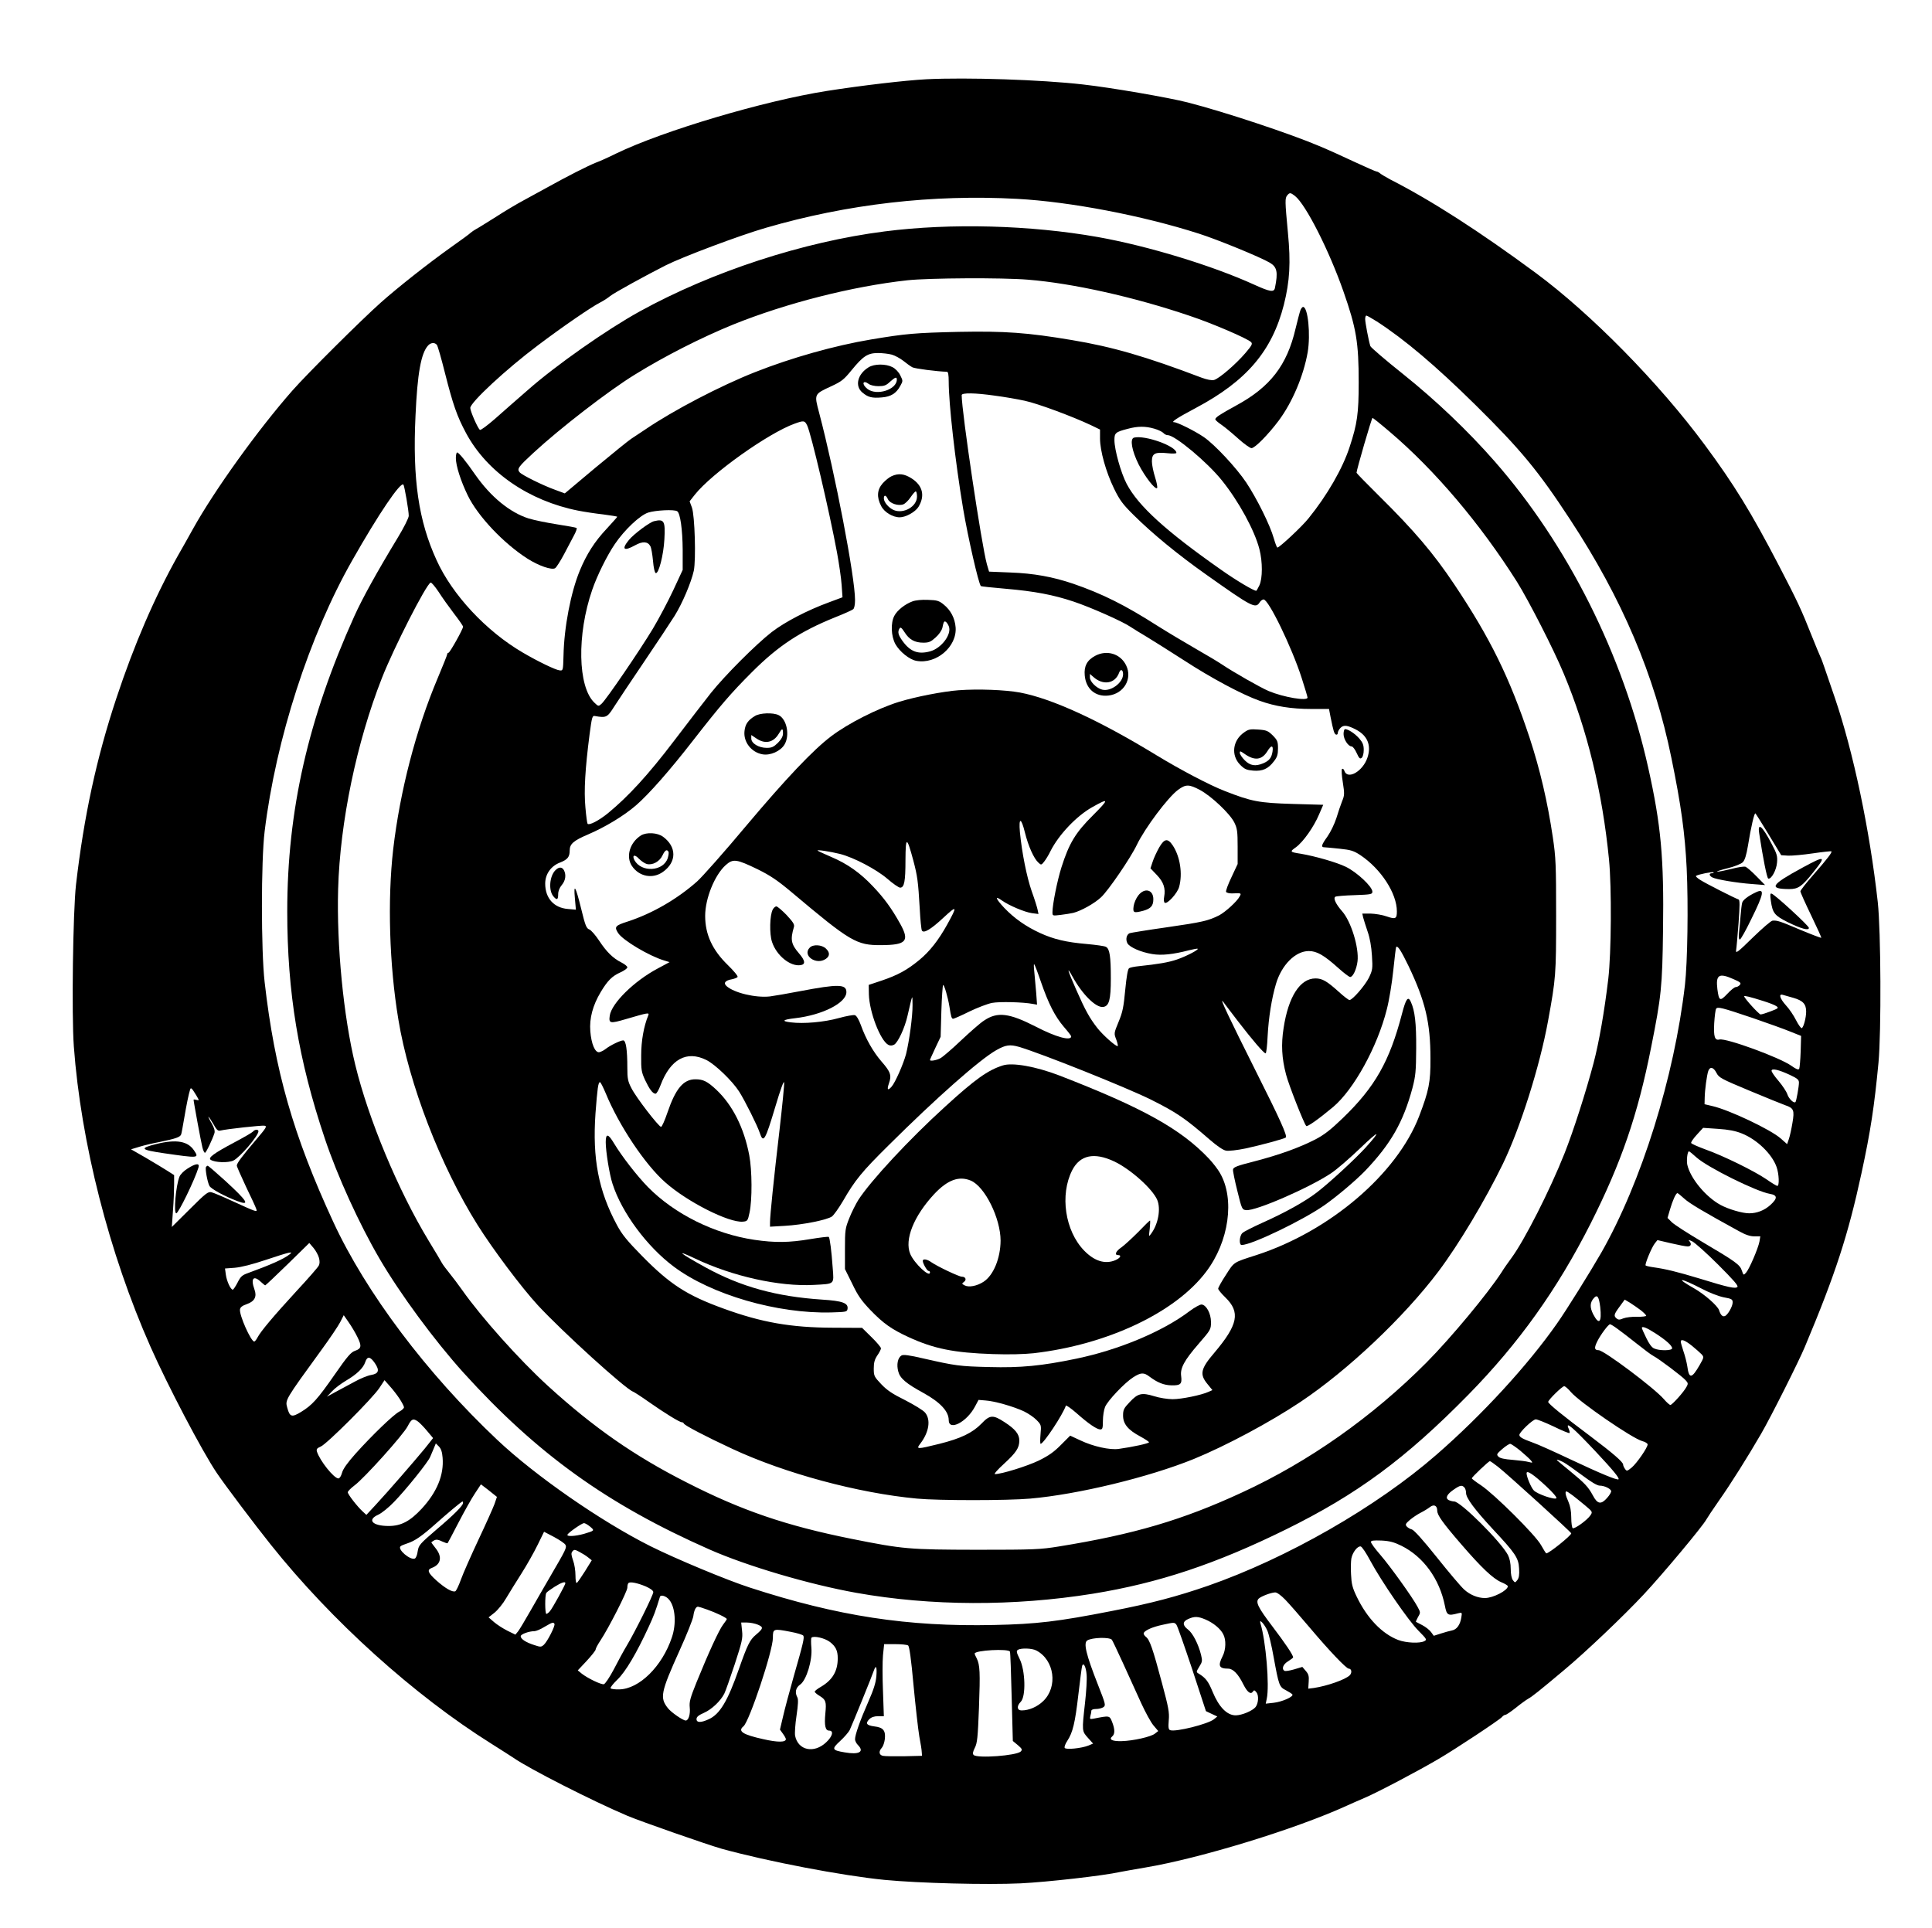<?xml version="1.0" encoding="UTF-8" standalone="yes"?>
<svg version="1.0" xmlns="http://www.w3.org/2000/svg" width="1005pt" height="1003pt" viewBox="0 0 1340 1338" preserveAspectRatio="xMidYMid meet">
  <g transform="translate(0,1338) scale(0.1,-0.1)" fill="#000000" stroke="none">
    <path d="M6425 12830 c-150 -8 -447 -43 -690 -81 -438 -69 -1135 -276 -1462
-434 -50 -25 -114 -54 -142 -64 -55 -22 -199 -95 -332 -169 -47 -26 -124 -68
-170 -93 -47 -25 -134 -77 -194 -116 -61 -38 -121 -76 -135 -83 -13 -7 -30
-19 -37 -25 -6 -7 -69 -53 -140 -103 -153 -109 -365 -276 -483 -381 -135 -120
-513 -496 -614 -611 -240 -273 -541 -692 -690 -960 -32 -58 -80 -143 -107
-190 -160 -286 -301 -612 -425 -986 -138 -416 -225 -819 -280 -1294 -21 -186
-31 -903 -15 -1122 49 -666 245 -1437 532 -2084 118 -267 359 -727 460 -876
58 -86 263 -358 375 -498 421 -528 996 -1046 1529 -1380 72 -45 141 -90 155
-99 107 -75 545 -298 790 -402 92 -39 559 -202 655 -229 319 -88 837 -187
1130 -216 239 -23 709 -35 944 -24 185 9 574 53 691 79 25 5 104 19 175 31
381 64 1044 267 1400 430 22 10 78 35 125 55 91 39 371 187 507 267 120 70
426 273 442 292 7 9 19 16 25 16 6 0 38 22 71 48 33 27 72 55 86 63 25 13 79
56 248 198 148 123 416 378 554 526 131 140 411 475 435 521 6 11 45 70 87
130 82 116 201 306 292 463 67 115 262 503 304 604 213 507 301 779 393 1205
64 296 89 464 118 767 20 215 17 916 -5 1115 -56 504 -170 1043 -298 1418 -28
81 -60 174 -71 207 -11 33 -24 68 -29 77 -5 10 -32 75 -60 145 -72 182 -99
240 -228 488 -193 371 -312 564 -514 837 -321 434 -790 910 -1172 1193 -392
289 -722 502 -1010 649 -32 17 -65 37 -73 44 -7 6 -18 12 -24 12 -5 0 -73 30
-151 66 -78 37 -189 87 -247 111 -203 86 -654 236 -911 302 -133 34 -531 103
-729 125 -289 33 -802 50 -1085 36z m2558 -810 c75 -59 237 -379 336 -662 90
-257 106 -355 106 -633 0 -214 -10 -286 -62 -444 -48 -150 -157 -339 -286
-498 -45 -57 -202 -203 -216 -203 -4 0 -15 29 -25 64 -26 92 -117 275 -191
387 -68 102 -220 265 -295 316 -63 43 -184 103 -206 103 -25 0 23 31 151 99
352 187 529 395 611 717 41 164 48 290 28 498 -21 223 -21 240 -5 260 17 21
23 20 54 -4z m-1928 -20 c368 -20 870 -116 1260 -241 129 -41 427 -163 493
-202 51 -30 58 -66 36 -174 -6 -33 -33 -29 -143 21 -292 133 -738 269 -1086
331 -469 83 -1020 98 -1480 39 -564 -72 -1195 -278 -1697 -554 -229 -126 -584
-375 -779 -547 -74 -64 -176 -154 -228 -200 -52 -45 -98 -80 -104 -76 -14 8
-67 129 -67 152 0 38 251 271 470 435 171 129 372 267 430 296 25 13 56 33 70
45 23 20 243 141 387 214 120 60 514 208 694 260 567 165 1158 233 1744 201z
m76 -561 c309 -25 732 -119 1119 -250 157 -52 403 -158 428 -183 12 -12 6 -23
-40 -77 -66 -77 -182 -177 -217 -186 -16 -4 -48 2 -86 16 -387 147 -618 214
-900 261 -308 52 -466 63 -785 57 -303 -7 -365 -12 -610 -53 -250 -42 -550
-126 -805 -227 -238 -94 -563 -263 -760 -397 -33 -22 -77 -51 -98 -65 -20 -13
-132 -104 -249 -201 l-212 -178 -65 24 c-82 29 -233 103 -249 123 -19 23 -8
38 96 134 184 170 520 430 702 542 208 129 464 259 685 349 367 148 826 265
1209 307 151 16 656 19 837 4z m2420 -290 c193 -125 408 -307 683 -578 316
-312 436 -457 658 -796 361 -550 586 -1079 703 -1655 68 -331 94 -524 106
-766 12 -252 6 -653 -12 -809 -74 -640 -302 -1370 -581 -1859 -77 -134 -242
-399 -307 -491 -203 -290 -520 -635 -836 -910 -416 -363 -1036 -718 -1586
-910 -214 -74 -394 -122 -668 -175 -372 -73 -522 -91 -818 -97 -597 -13 -1082
61 -1691 259 -159 51 -518 201 -692 288 -343 172 -798 488 -1062 737 -490 462
-912 1023 -1139 1514 -277 599 -406 1050 -476 1664 -25 218 -25 841 0 1045 78
640 310 1358 609 1883 181 319 334 545 354 524 7 -7 38 -185 37 -217 0 -14
-34 -82 -76 -151 -146 -241 -245 -420 -302 -546 -320 -710 -465 -1347 -465
-2048 0 -561 77 -1030 261 -1577 87 -260 239 -593 380 -834 144 -246 381 -567
581 -789 512 -565 997 -914 1708 -1228 261 -115 690 -242 1020 -301 516 -92
1092 -94 1640 -6 457 74 855 207 1340 446 495 244 830 491 1266 935 351 358
617 731 849 1189 212 421 326 751 419 1220 71 355 78 421 83 818 7 497 -14
727 -103 1125 -174 781 -558 1546 -1066 2126 -185 211 -405 421 -635 605 -122
97 -224 185 -227 194 -12 37 -36 165 -36 188 0 13 4 24 8 24 5 0 38 -19 73
-41z m-6523 -162 c6 -7 31 -94 56 -194 56 -221 84 -302 147 -419 145 -270 435
-470 779 -538 41 -8 119 -20 173 -26 53 -7 97 -14 97 -16 0 -3 -34 -40 -74
-84 -83 -88 -139 -176 -186 -290 -62 -150 -109 -392 -113 -590 -3 -105 -3
-105 -28 -102 -28 3 -152 63 -254 123 -254 148 -490 401 -599 642 -125 273
-167 560 -146 1002 13 292 38 433 87 487 19 21 46 23 61 5z m3157 -68 c22 -6
58 -26 80 -43 22 -18 50 -38 63 -45 17 -9 169 -29 240 -31 8 0 12 -21 12 -68
0 -154 45 -552 100 -882 34 -201 107 -520 123 -537 3 -3 81 -11 174 -19 198
-17 330 -42 470 -89 117 -39 338 -137 391 -173 21 -14 73 -46 117 -72 44 -27
161 -100 260 -164 189 -123 401 -236 522 -279 108 -39 221 -57 358 -57 l124 0
11 -57 c20 -98 25 -116 38 -121 7 -2 12 3 12 12 0 9 9 25 19 35 22 22 49 18
107 -12 80 -42 108 -109 80 -194 -32 -97 -140 -158 -161 -91 -4 11 -11 16 -16
11 -4 -4 -2 -46 6 -93 12 -78 12 -89 -5 -130 -10 -25 -28 -78 -40 -118 -13
-40 -40 -96 -61 -126 -43 -60 -48 -76 -21 -76 9 0 57 -5 106 -10 76 -8 96 -14
142 -44 144 -96 254 -266 254 -391 0 -51 -9 -56 -70 -35 -30 11 -81 19 -113
20 l-57 0 6 -27 c4 -16 18 -59 31 -98 16 -46 26 -103 30 -167 6 -91 4 -100
-21 -153 -27 -54 -114 -155 -135 -155 -6 0 -39 25 -73 56 -84 76 -116 94 -163
94 -107 0 -188 -127 -221 -344 -18 -114 -13 -209 17 -323 17 -68 123 -338 140
-357 7 -8 84 46 187 132 144 122 307 418 372 677 16 61 36 182 45 270 9 88 18
161 20 163 11 11 33 -23 86 -132 116 -243 152 -392 152 -641 1 -166 -11 -224
-78 -400 -154 -402 -621 -800 -1130 -965 -162 -52 -153 -46 -211 -137 -30 -45
-54 -89 -54 -96 0 -7 22 -34 50 -61 105 -102 88 -189 -76 -383 -96 -112 -104
-150 -49 -217 l35 -43 -27 -12 c-50 -23 -188 -51 -249 -51 -34 0 -92 9 -129
21 -86 26 -112 20 -169 -41 -41 -43 -46 -54 -46 -94 0 -58 35 -100 120 -145
33 -18 60 -36 60 -40 0 -8 -115 -33 -210 -46 -61 -9 -178 17 -266 59 l-71 33
-64 -64 c-48 -49 -85 -75 -154 -109 -81 -39 -258 -94 -304 -94 -9 0 18 31 62
71 85 78 107 111 107 162 0 45 -29 80 -103 128 -80 52 -101 51 -160 -11 -62
-64 -144 -103 -292 -140 -158 -39 -163 -39 -131 3 60 79 73 165 32 214 -13 16
-76 54 -138 86 -89 44 -126 69 -166 111 -49 52 -52 57 -52 109 0 41 6 63 25
91 14 20 25 42 25 49 0 7 -29 42 -65 77 l-66 65 -202 1 c-291 1 -494 36 -760
133 -254 92 -371 168 -563 363 -106 108 -140 149 -177 218 -127 237 -170 459
-148 774 13 173 19 216 31 216 5 0 22 -35 40 -77 91 -222 273 -495 413 -618
153 -136 443 -282 539 -273 32 3 34 6 46 63 19 88 18 293 -2 398 -36 190 -116
349 -229 455 -62 58 -91 72 -145 72 -83 0 -137 -65 -193 -229 -19 -56 -39
-101 -45 -101 -16 0 -175 206 -206 269 -24 46 -28 66 -28 140 0 129 -10 191
-29 191 -21 -1 -89 -34 -121 -59 -14 -11 -34 -21 -45 -23 -29 -4 -55 57 -62
146 -7 89 17 179 72 271 48 80 79 111 137 137 26 12 48 27 48 35 0 7 -18 22
-40 33 -60 30 -104 74 -155 151 -25 38 -56 74 -69 79 -20 7 -28 27 -56 142
-39 159 -54 184 -44 74 l7 -79 -56 5 c-97 8 -157 75 -157 176 0 66 40 123 105
147 50 20 65 38 65 83 0 45 26 68 127 111 119 51 247 128 333 202 89 77 236
244 395 449 190 244 265 331 409 475 185 185 335 283 580 382 61 24 116 49
123 55 8 6 13 32 13 64 0 159 -138 877 -249 1299 -35 132 -36 129 85 185 71
33 87 46 140 111 80 98 112 119 183 119 31 0 74 -5 96 -11z m717 -285 c62 -8
155 -24 205 -35 90 -19 332 -109 461 -170 l62 -30 0 -62 c0 -85 41 -232 97
-347 39 -80 59 -108 137 -185 128 -127 304 -272 502 -412 319 -226 343 -239
372 -193 7 11 19 20 27 20 35 0 196 -333 264 -544 23 -71 41 -132 41 -137 0
-26 -166 2 -269 45 -59 25 -248 133 -325 185 -22 15 -105 65 -184 110 -78 45
-197 116 -265 159 -224 143 -380 221 -583 291 -142 48 -272 72 -437 78 l-147
6 -15 51 c-36 127 -175 1057 -175 1174 0 17 93 16 232 -4z m2739 -251 c313
-266 627 -637 882 -1040 80 -128 255 -469 325 -638 163 -389 268 -822 314
-1290 19 -195 16 -648 -5 -828 -27 -227 -64 -439 -102 -584 -53 -200 -140
-472 -202 -628 -101 -255 -279 -605 -368 -725 -22 -30 -54 -75 -69 -100 -94
-145 -351 -455 -521 -626 -374 -376 -816 -688 -1281 -902 -410 -190 -749 -290
-1269 -374 -130 -21 -170 -23 -570 -23 -472 1 -510 4 -870 76 -453 91 -764
197 -1145 392 -363 184 -646 382 -962 670 -200 183 -460 474 -594 664 -26 37
-66 90 -88 117 -22 27 -46 59 -52 70 -6 12 -48 82 -93 156 -211 348 -418 844
-509 1220 -82 336 -130 831 -119 1220 13 464 128 1018 304 1465 82 209 308
652 338 662 6 2 30 -27 55 -64 24 -38 72 -105 107 -151 35 -45 63 -86 63 -91
0 -17 -92 -181 -101 -181 -5 0 -9 -5 -9 -10 0 -6 -30 -80 -66 -166 -151 -357
-262 -785 -309 -1189 -40 -350 -27 -801 36 -1180 74 -450 293 -1017 549 -1425
108 -172 305 -434 417 -556 169 -183 608 -582 663 -602 8 -3 58 -35 110 -72
107 -75 212 -140 228 -140 6 0 12 -4 14 -9 5 -13 152 -90 337 -176 365 -170
873 -307 1281 -345 146 -14 628 -14 785 0 332 29 823 148 1136 275 222 91 529
255 740 396 328 219 718 588 957 905 142 189 325 495 448 748 120 248 256 677
313 991 54 296 56 319 56 730 0 354 -2 404 -23 545 -37 249 -89 470 -161 690
-138 416 -272 690 -523 1065 -143 214 -277 372 -522 614 -86 85 -156 157 -156
160 0 19 105 381 111 381 3 0 58 -44 120 -97z m-4043 44 c27 -56 153 -591 207
-882 14 -77 29 -178 32 -225 l6 -85 -94 -35 c-150 -55 -306 -136 -398 -207
-109 -85 -324 -300 -422 -423 -41 -52 -156 -201 -254 -330 -180 -237 -318
-387 -459 -503 -64 -52 -130 -86 -142 -74 -3 3 -10 54 -15 113 -11 117 -2 268
29 509 16 120 19 130 37 126 79 -14 86 -10 134 66 26 40 118 179 207 310 89
131 183 274 211 318 55 88 116 233 134 314 16 77 7 384 -13 439 l-16 43 37 47
c117 147 509 426 692 492 64 23 70 22 87 -13z m2409 -22 c28 -8 56 -22 63 -30
7 -8 20 -15 30 -15 50 0 274 -187 375 -313 117 -145 228 -348 261 -478 23 -88
22 -204 0 -251 -10 -21 -20 -38 -22 -38 -18 0 -141 73 -244 146 -381 267 -575
443 -655 596 -40 76 -85 237 -85 304 0 49 7 56 92 78 70 19 123 19 185 1z
m-3311 -573 c21 -13 37 -126 38 -267 l0 -140 -65 -140 c-36 -77 -100 -198
-143 -270 -90 -149 -323 -491 -355 -519 -21 -19 -22 -19 -50 8 -115 110 -122
472 -15 782 33 97 103 239 157 318 67 99 174 200 232 219 51 16 181 23 201 9z
m7575 -2245 l86 -142 49 -3 c27 -1 104 6 172 16 68 10 125 16 127 14 7 -7 -27
-51 -125 -163 -50 -57 -90 -108 -90 -115 0 -6 33 -80 74 -165 41 -85 73 -155
71 -157 -2 -2 -68 23 -147 56 -144 61 -158 65 -191 63 -10 0 -72 -54 -138
-118 -104 -102 -119 -113 -115 -87 3 16 10 101 17 189 9 123 9 160 0 163 -25
8 -228 111 -265 135 -21 13 -35 26 -30 29 19 11 115 30 121 24 4 -3 -1 -6 -10
-6 -23 0 -21 -17 2 -29 26 -14 168 -38 276 -46 l90 -7 -60 61 c-33 34 -67 63
-76 66 -10 3 -53 -3 -97 -15 -44 -11 -89 -20 -99 -19 -10 0 21 11 70 23 50 12
96 31 107 42 14 14 25 48 36 114 21 131 45 233 52 225 4 -4 46 -70 93 -148z
m-245 -1002 c48 -21 55 -27 44 -40 -7 -8 -19 -15 -28 -15 -9 0 -35 -21 -59
-47 -51 -54 -58 -50 -69 33 -12 100 11 114 112 69z m416 -130 c66 -19 88 -43
88 -95 0 -42 -17 -107 -30 -115 -5 -3 -23 22 -40 55 -17 34 -49 81 -71 104
-41 46 -52 81 -21 72 9 -3 43 -12 74 -21z m-212 -21 c42 -13 84 -29 94 -37 17
-12 13 -15 -39 -35 -31 -12 -63 -22 -71 -22 -11 0 -114 113 -114 126 0 6 38
-3 130 -32z m-70 -119 c102 -35 219 -77 260 -94 l75 -30 -3 -107 c-2 -60 -7
-114 -10 -121 -6 -9 -20 -4 -55 21 -82 58 -454 194 -499 182 -32 -8 -41 19
-36 113 3 49 9 94 13 100 10 16 36 10 255 -64z m-252 -381 c17 -33 32 -41 231
-124 118 -49 228 -94 246 -100 59 -20 65 -34 50 -122 -7 -43 -18 -93 -25 -113
l-12 -35 -44 39 c-70 62 -357 198 -474 225 l-55 13 1 44 c1 57 15 158 25 187
12 32 36 27 57 -14z m510 -14 c51 -24 62 -33 62 -53 0 -28 -18 -128 -24 -135
-11 -11 -46 22 -56 53 -6 19 -34 61 -61 93 -27 31 -49 63 -49 71 0 19 49 8
128 -29z m-11059 -142 c21 -36 21 -36 1 -31 -11 3 -20 4 -20 1 0 -14 53 -300
61 -330 5 -21 13 -38 18 -38 8 0 52 93 66 137 4 15 -2 37 -20 68 -15 25 -24
45 -22 45 3 0 18 -23 34 -50 22 -40 32 -50 48 -46 45 11 285 37 306 34 21 -3
15 -13 -62 -103 -95 -112 -129 -158 -129 -174 0 -7 29 -72 64 -147 36 -74 68
-143 71 -154 8 -24 7 -24 -164 54 -67 31 -133 59 -147 62 -23 6 -40 -7 -150
-117 l-125 -124 8 115 c5 63 8 144 8 180 l0 65 -47 30 c-25 16 -93 57 -149 90
l-103 59 59 18 c33 10 96 25 140 33 112 23 143 34 149 53 3 9 12 60 21 112 15
90 31 168 41 199 5 17 12 10 43 -41z m10725 -264 c105 -42 209 -142 241 -233
17 -49 20 -131 5 -131 -5 0 -40 21 -77 47 -84 57 -299 163 -424 207 -51 19
-95 38 -97 44 -2 6 16 32 40 58 l43 47 103 -7 c75 -5 121 -14 166 -32z m-314
-167 c76 -68 414 -236 508 -252 54 -9 55 -31 3 -78 -41 -37 -93 -57 -146 -57
-48 0 -143 28 -199 58 -103 56 -210 185 -231 280 -6 31 1 92 12 92 3 0 27 -19
53 -43z m-86 -285 c36 -33 133 -91 378 -225 46 -26 79 -37 108 -37 l42 0 -6
-36 c-9 -48 -71 -192 -93 -216 -17 -19 -18 -19 -29 14 -13 41 -42 62 -274 199
-101 60 -198 122 -213 138 l-29 29 17 58 c18 62 41 114 52 114 3 0 24 -17 47
-38z m235 -458 c106 -106 142 -147 134 -155 -14 -14 -61 -4 -262 58 -158 48
-239 67 -318 78 -29 4 -55 10 -57 13 -6 10 41 123 63 152 l19 24 94 -22 c51
-12 103 -22 116 -22 24 0 29 19 10 39 -8 8 1 6 22 -4 19 -10 100 -82 179 -161z
m-9709 47 c6 -23 6 -41 -2 -55 -6 -12 -75 -91 -154 -176 -159 -173 -248 -279
-270 -321 -8 -16 -19 -29 -23 -29 -23 0 -105 184 -99 223 2 15 16 26 48 37 54
19 71 52 52 103 -27 75 -6 99 44 52 15 -14 29 -25 31 -25 3 0 73 66 156 147
l150 147 29 -34 c16 -19 33 -50 38 -69z m-205 23 c-41 -32 -129 -71 -288 -129
-40 -14 -51 -24 -72 -66 -14 -27 -29 -49 -33 -49 -15 0 -42 59 -48 103 l-6 44
68 5 c45 4 121 23 219 56 162 54 193 61 160 36z m9802 -238 c51 -27 116 -52
151 -59 56 -10 62 -14 62 -36 0 -27 -34 -87 -54 -94 -16 -7 -30 8 -40 40 -10
31 -102 112 -175 153 -136 77 -95 74 56 -4z m-706 -126 c12 -108 -8 -129 -49
-50 -24 48 -23 81 6 113 23 25 34 8 43 -63z m282 -23 c20 -16 37 -33 37 -38 0
-4 -28 -8 -63 -7 -34 1 -77 -4 -95 -11 -26 -11 -35 -11 -47 -1 -22 18 -19 29
21 83 l35 48 37 -22 c20 -13 54 -36 75 -52z m-8907 -184 c32 -64 29 -82 -15
-97 -28 -9 -53 -37 -141 -164 -121 -174 -158 -214 -235 -261 -64 -39 -78 -34
-95 30 -15 54 -17 51 238 402 57 78 115 164 129 191 l25 49 34 -49 c19 -27 46
-72 60 -101z m8745 55 c24 -17 85 -64 134 -103 50 -40 101 -78 115 -85 37 -19
202 -143 224 -169 17 -18 18 -24 6 -45 -18 -35 -100 -126 -112 -126 -6 0 -26
18 -45 40 -66 77 -417 340 -453 340 -30 0 -32 16 -9 62 24 48 77 118 88 118 5
0 28 -14 52 -32z m260 -29 c75 -48 119 -87 119 -106 0 -17 -89 -18 -125 -1
-17 7 -36 34 -55 74 -17 34 -30 65 -30 68 0 15 32 3 91 -35z m256 -88 c26 -21
56 -48 67 -59 18 -20 17 -22 -13 -75 -55 -96 -74 -98 -86 -7 -4 25 -15 70 -26
101 -10 31 -19 61 -19 68 0 21 28 11 77 -28z m-9139 -121 c34 -50 27 -73 -26
-82 -24 -4 -76 -25 -115 -47 -40 -21 -99 -54 -132 -71 l-60 -33 35 37 c19 21
62 53 95 73 77 45 122 88 136 130 14 43 35 40 67 -7z m172 -248 c16 -25 30
-51 30 -58 0 -8 -15 -21 -32 -30 -40 -20 -189 -164 -304 -292 -56 -63 -87
-106 -94 -133 -6 -23 -17 -39 -25 -39 -31 0 -129 123 -149 186 -5 17 0 24 26
35 42 17 363 338 408 408 l35 53 37 -42 c21 -23 51 -62 68 -88z m8128 47 c59
-69 425 -321 495 -340 20 -5 37 -16 37 -23 0 -22 -74 -129 -110 -160 -32 -26
-35 -27 -47 -10 -7 10 -13 23 -13 30 0 18 -71 79 -230 199 -190 142 -290 224
-290 236 0 14 97 109 111 109 7 0 28 -18 47 -41z m-8001 -204 c11 -8 40 -37
63 -65 l42 -50 -58 -73 c-70 -85 -251 -294 -341 -391 l-64 -69 -26 24 c-38 35
-103 119 -103 133 0 7 21 28 46 47 67 49 342 355 370 412 26 50 37 56 71 32z
m7882 -35 c57 -28 106 -48 109 -45 3 3 0 16 -6 30 -26 57 29 10 187 -158 120
-128 167 -185 159 -193 -9 -8 -125 40 -333 138 -110 52 -229 106 -265 118 -69
25 -90 37 -90 52 0 19 93 108 114 108 11 0 68 -23 125 -50z m-7711 -216 c10
-120 -39 -239 -145 -354 -81 -87 -143 -120 -229 -120 -114 0 -153 43 -71 79
23 11 72 50 108 88 81 83 238 278 251 313 6 14 17 40 25 59 l14 34 21 -21 c15
-15 23 -38 26 -78z m7479 48 c32 -27 65 -57 73 -67 14 -17 13 -18 -15 -11 -16
5 -67 11 -112 15 -55 4 -88 11 -98 22 -15 15 -13 19 26 53 23 20 48 36 55 36
7 0 39 -22 71 -48z m296 -78 c18 -9 76 -50 130 -90 65 -49 107 -74 125 -74 31
0 74 -20 79 -37 2 -6 -10 -28 -28 -48 -42 -48 -67 -44 -99 17 -32 59 -55 84
-155 166 -44 36 -84 69 -89 74 -16 13 3 9 37 -8z m-449 -35 c67 -53 506 -452
506 -460 0 -15 -154 -139 -173 -139 -3 0 -19 26 -37 58 -39 70 -324 353 -417
415 -35 23 -63 44 -63 48 0 8 117 119 125 119 4 0 30 -18 59 -41z m334 -135
c43 -40 73 -75 69 -81 -9 -14 -133 28 -157 54 -19 20 -50 94 -50 119 0 24 48
-8 138 -92z m-7313 -48 l30 -24 -17 -50 c-10 -27 -60 -139 -112 -249 -51 -109
-106 -233 -121 -275 -15 -42 -33 -79 -39 -81 -20 -8 -69 20 -130 74 -61 55
-68 75 -33 88 64 24 74 77 27 136 -16 21 -30 39 -30 41 0 2 9 8 19 14 15 8 29
6 55 -7 20 -9 37 -15 39 -12 2 2 36 67 76 144 40 77 91 168 114 202 l41 62 25
-19 c14 -11 40 -30 56 -44z m6743 42 c7 -7 12 -24 12 -39 0 -35 60 -115 184
-249 158 -169 180 -201 184 -274 3 -45 -1 -66 -12 -81 -16 -20 -16 -20 -31 -1
-9 13 -15 42 -15 78 0 38 -7 72 -19 96 -47 91 -329 372 -373 372 -11 0 -28 5
-39 10 -25 14 -12 41 39 75 41 28 53 30 70 13z m751 -55 c20 -15 59 -47 88
-71 51 -43 52 -44 36 -68 -21 -32 -110 -97 -123 -89 -5 3 -10 36 -10 73 0 45
-7 81 -20 111 -20 44 -25 71 -13 71 3 0 22 -12 42 -27z m-7699 -53 c0 -18 -63
-82 -186 -186 -115 -99 -122 -107 -129 -150 -3 -25 -12 -47 -20 -50 -32 -13
-122 64 -99 85 5 5 27 14 49 21 50 16 100 51 189 130 84 75 185 160 192 160 2
0 4 -4 4 -10z m6760 -54 c0 -30 37 -83 165 -231 143 -166 222 -240 279 -265
25 -10 46 -23 46 -28 0 -29 -102 -82 -159 -82 -50 0 -103 22 -143 58 -23 20
-108 121 -191 225 -95 119 -158 189 -173 193 -13 3 -29 13 -36 21 -11 13 -7
20 22 45 19 16 53 39 75 50 22 11 51 29 64 39 28 22 51 11 51 -25z m-5879
-110 c33 -28 33 -28 -40 -50 -63 -18 -126 -21 -116 -5 11 17 99 78 114 79 7 0
26 -11 42 -24z m-171 -126 c11 -20 4 -33 -105 -220 -37 -63 -98 -170 -136
-236 -38 -67 -77 -132 -87 -145 l-19 -23 -55 27 c-30 15 -72 42 -93 60 l-38
33 42 33 c22 18 59 63 80 100 22 36 69 114 106 171 37 58 87 147 112 198 l45
92 69 -36 c39 -21 74 -45 79 -54z m5801 -7 c153 -76 265 -230 302 -416 13 -67
21 -72 91 -53 29 7 29 7 23 -30 -8 -50 -32 -83 -65 -89 -15 -3 -49 -12 -76
-21 l-50 -16 -19 26 c-11 15 -38 36 -61 48 -22 11 -42 22 -44 23 -1 1 5 16 15
34 18 30 17 32 -4 71 -36 67 -189 280 -258 360 -36 41 -65 81 -65 89 0 10 16
12 73 10 57 -3 87 -11 138 -36z m-215 -105 c77 -143 266 -418 335 -486 56 -57
59 -61 40 -71 -31 -17 -126 -13 -182 8 -112 43 -216 151 -288 301 -30 62 -36
89 -39 153 -3 42 -1 93 2 111 8 43 43 88 65 84 9 -2 39 -47 67 -100z m-5427
23 l24 -19 -47 -76 c-26 -41 -51 -78 -57 -81 -5 -4 -9 18 -9 52 0 32 -7 79
-17 105 -13 38 -14 50 -4 62 12 14 17 13 49 -4 21 -11 48 -28 61 -39z m-159
-178 c0 -11 -91 -177 -108 -195 -8 -10 -19 -18 -24 -18 -10 0 -11 131 0 146 4
6 30 25 57 42 48 30 75 39 75 25z m559 -23 c32 -14 51 -29 51 -39 0 -20 -123
-268 -181 -366 -23 -38 -65 -115 -93 -170 -29 -55 -60 -101 -69 -103 -19 -4
-112 41 -153 73 l-28 23 62 66 c34 37 62 72 62 79 0 7 15 35 33 62 56 84 187
341 187 367 0 14 3 28 8 32 10 11 62 1 121 -24z m4437 -92 c28 -29 104 -116
169 -193 134 -159 254 -285 271 -285 20 0 24 -29 7 -46 -30 -30 -156 -74 -248
-88 l-40 -5 3 48 c3 39 -1 53 -20 75 l-24 28 -57 -17 c-31 -9 -61 -14 -67 -10
-22 13 -9 46 25 66 19 12 35 24 35 27 0 17 -55 98 -143 214 -101 133 -119 170
-96 194 17 16 85 42 114 43 12 1 41 -20 71 -51z m-4274 -2 c41 -52 49 -165 17
-259 -67 -201 -227 -359 -366 -361 -28 -1 -55 3 -59 7 -5 4 16 31 46 60 57 54
134 184 219 369 34 73 48 110 77 206 5 18 45 6 66 -22z m259 -65 c61 -21 139
-58 139 -67 0 -3 -12 -21 -26 -39 -28 -37 -100 -193 -184 -400 -44 -109 -51
-136 -47 -174 5 -47 -8 -91 -28 -91 -19 0 -100 56 -123 85 -58 73 -51 109 80
400 50 110 93 218 96 240 5 39 17 65 32 65 4 0 31 -8 61 -19z m3461 -70 c54
-23 104 -64 123 -102 21 -39 19 -108 -5 -154 -33 -65 -24 -85 39 -85 34 0 70
-37 105 -108 28 -56 52 -74 67 -51 8 12 12 10 25 -6 17 -22 13 -77 -7 -102
-22 -26 -93 -56 -136 -57 -61 -1 -118 57 -162 164 -30 73 -48 96 -97 126 -17
10 -17 12 5 48 21 33 22 41 12 82 -19 76 -58 151 -90 175 -40 30 -40 56 2 74
43 19 67 18 119 -4z m429 -77 c10 -22 30 -105 44 -185 36 -196 39 -206 85
-229 21 -11 41 -24 45 -29 9 -16 -73 -52 -131 -58 l-54 -6 7 34 c20 89 -6 402
-44 524 -11 36 28 -5 48 -51z m-4947 47 c8 -12 -49 -123 -73 -145 -19 -17 -23
-17 -68 -2 -59 19 -93 42 -93 61 0 14 57 35 95 35 11 0 43 13 70 30 55 32 61
34 69 21z m1412 -6 c40 -17 38 -26 -14 -70 -42 -35 -59 -70 -117 -235 -79
-226 -133 -316 -210 -351 -54 -25 -85 -25 -85 1 0 15 14 27 53 44 52 23 114
81 140 133 8 15 40 107 72 203 51 157 57 181 51 233 l-6 57 40 0 c23 0 57 -7
76 -15z m2904 0 c7 -8 55 -146 109 -307 l96 -293 40 -19 39 -18 -23 -19 c-42
-34 -267 -90 -304 -76 -12 4 -14 19 -10 69 5 54 -2 90 -46 254 -65 244 -86
305 -113 325 -11 9 -18 21 -14 28 12 19 63 41 129 55 82 18 83 18 97 1z
m-2674 -50 c43 -8 81 -20 85 -26 8 -14 1 -48 -66 -281 -30 -106 -64 -233 -75
-282 l-21 -89 20 -28 c12 -16 21 -33 21 -38 0 -23 -57 -23 -154 -1 -146 32
-182 56 -140 90 41 35 204 523 204 614 0 64 2 65 126 41z m270 -70 c40 -31 54
-60 54 -113 0 -89 -36 -150 -115 -197 -25 -14 -45 -30 -45 -35 0 -4 15 -18 34
-29 44 -27 48 -41 40 -122 -8 -84 0 -119 26 -119 34 0 24 -40 -20 -81 -84 -80
-196 -57 -216 46 -3 18 1 80 10 139 11 74 13 113 6 126 -19 35 -12 68 20 90
43 31 85 169 77 256 -3 34 -3 65 1 69 15 15 93 -3 128 -30z m1956 16 c3 -3 39
-78 79 -166 40 -88 96 -212 125 -275 29 -63 67 -133 85 -154 l33 -39 -23 -18
c-27 -22 -151 -50 -230 -52 -66 -2 -92 11 -66 33 19 16 19 49 -1 100 -18 45
-17 45 -128 23 -26 -5 -28 -3 -23 18 4 13 7 30 7 37 0 7 13 12 33 12 18 0 41
6 51 13 17 12 14 22 -37 152 -85 216 -103 294 -75 311 33 20 150 24 170 5z
m-1414 -40 c9 -5 21 -90 38 -277 14 -148 32 -307 40 -354 9 -47 17 -96 17
-110 l2 -25 -125 -3 c-69 -1 -135 0 -147 3 -27 6 -30 31 -7 56 9 10 18 37 21
61 6 59 -12 80 -72 87 -55 7 -65 21 -36 50 14 14 34 21 61 21 l40 0 -6 173
c-4 94 -4 207 0 250 l8 77 76 0 c43 0 83 -4 90 -9z m890 -35 c126 -66 151
-252 48 -351 -41 -40 -99 -65 -150 -65 -32 0 -36 30 -6 60 37 37 32 218 -8
298 -22 45 -24 55 -11 63 22 13 97 11 127 -5z m-183 -8 c3 -7 8 -150 12 -317
l8 -303 35 -29 c30 -26 32 -31 20 -44 -30 -29 -302 -49 -327 -24 -8 8 -6 21 8
49 17 33 21 70 29 278 9 247 7 298 -16 344 -8 15 -14 29 -14 32 0 24 237 36
245 14z m532 -160 c3 -29 -2 -117 -11 -195 -22 -197 -22 -196 20 -243 l36 -40
-33 -14 c-48 -19 -156 -30 -164 -16 -4 6 4 28 18 49 38 58 54 123 77 323 12
101 23 189 26 197 9 28 27 -7 31 -61z m-1459 -11 c-4 -46 -19 -93 -56 -177
-56 -127 -92 -229 -92 -260 0 -11 9 -29 20 -40 47 -47 8 -69 -92 -51 -89 15
-92 23 -31 79 28 26 59 61 67 78 14 29 156 377 169 417 13 36 20 15 15 -46z"/>
    <path d="M9021 11228 c-5 -13 -20 -70 -34 -128 -59 -255 -176 -406 -412 -534
-112 -61 -145 -83 -145 -96 0 -5 19 -22 43 -38 23 -16 75 -59 116 -96 40 -36
82 -66 92 -66 24 0 116 94 189 191 95 128 172 310 201 474 21 124 2 315 -32
315 -5 0 -13 -10 -18 -22z"/>
    <path d="M3160 10201 c0 -53 34 -159 82 -258 70 -145 249 -334 415 -440 79
-50 169 -81 192 -66 9 6 37 50 63 99 26 49 57 108 69 131 13 24 20 45 17 49
-4 3 -64 14 -135 25 -70 11 -159 29 -198 41 -130 41 -263 150 -370 303 -67 97
-115 155 -126 155 -5 0 -9 -18 -9 -39z"/>
    <path d="M6024 10831 c-77 -47 -97 -130 -43 -175 39 -33 66 -40 135 -34 63 5
100 28 128 80 19 34 19 35 0 73 -11 23 -33 46 -54 57 -46 24 -126 24 -166 -1z
m196 -85 c0 -70 -140 -115 -204 -65 -42 33 -33 66 10 34 10 -8 40 -15 66 -15
39 0 54 5 80 30 37 33 48 37 48 16z"/>
    <path d="M6185 10076 c-17 -7 -45 -30 -63 -50 -39 -44 -43 -96 -11 -157 21
-43 80 -79 129 -79 42 0 108 37 130 72 47 78 30 149 -49 199 -49 31 -89 36
-136 15z m175 -142 c0 -69 -92 -122 -161 -94 -35 15 -69 55 -69 81 0 27 15 24
28 -5 13 -30 72 -49 107 -36 13 5 36 27 51 50 15 22 31 40 35 40 5 0 9 -16 9
-36z"/>
    <path d="M6327 9206 c-51 -19 -104 -61 -124 -99 -27 -50 -23 -142 7 -197 30
-53 97 -107 145 -116 138 -26 283 98 273 232 -5 64 -34 119 -82 158 -33 27
-46 31 -109 33 -44 2 -87 -2 -110 -11z m254 -173 c21 -55 -51 -151 -129 -173
-84 -23 -138 -3 -192 71 -31 43 -36 64 -21 88 7 11 15 4 35 -27 32 -51 71 -72
130 -72 39 0 52 6 85 36 23 20 42 48 47 67 3 18 8 35 11 40 7 12 23 -3 34 -30z"/>
    <path d="M7597 8829 c-57 -30 -79 -72 -73 -136 8 -94 74 -150 164 -140 107 12
169 116 123 210 -39 80 -133 109 -214 66z m193 -128 c0 -59 -85 -122 -145
-107 -39 10 -85 55 -85 84 l0 25 23 -20 c68 -62 153 -48 180 30 10 27 27 20
27 -12z"/>
    <path d="M6650 8590 c-109 -8 -303 -46 -416 -81 -149 -46 -353 -150 -469 -238
-126 -95 -314 -294 -587 -618 -153 -183 -308 -358 -344 -390 -139 -123 -310
-222 -481 -278 -88 -28 -95 -37 -67 -80 33 -51 215 -159 318 -190 l39 -12 -82
-44 c-164 -87 -320 -241 -333 -327 -8 -55 1 -57 113 -24 154 45 163 47 154 25
-31 -75 -49 -177 -49 -278 -1 -100 2 -115 27 -170 31 -65 53 -95 73 -95 7 0
22 26 34 58 68 181 181 244 318 176 61 -30 180 -145 227 -218 41 -64 128 -239
144 -288 25 -76 38 -52 108 182 36 121 59 184 61 168 2 -15 -13 -163 -32 -330
-40 -339 -66 -596 -66 -641 l0 -30 103 6 c124 7 293 41 327 65 13 10 47 58 75
105 85 148 133 206 317 388 332 330 633 596 748 661 65 37 94 41 158 23 153
-45 744 -281 915 -366 180 -90 237 -129 412 -281 47 -41 90 -70 109 -73 17 -4
78 3 136 15 102 22 270 67 279 76 12 11 -37 121 -209 463 -186 371 -252 511
-227 481 6 -9 54 -71 105 -138 100 -130 179 -222 191 -222 5 0 11 53 14 118 7
131 28 263 58 364 39 132 135 228 228 228 56 0 106 -29 206 -119 37 -33 73
-61 81 -61 19 0 44 53 51 109 11 95 -45 277 -107 347 -44 50 -63 91 -47 101 6
4 67 9 134 11 114 4 123 6 123 24 0 35 -108 136 -185 173 -64 31 -211 73 -310
90 -78 12 -80 14 -36 45 51 37 125 142 161 228 l29 67 -212 6 c-235 7 -286 17
-472 90 -104 40 -311 149 -475 249 -398 243 -724 392 -945 434 -104 19 -292
26 -425 16z m1673 -692 c79 -42 209 -165 239 -226 20 -41 23 -62 23 -168 l0
-120 -43 -92 c-24 -50 -41 -96 -37 -102 4 -6 23 -11 44 -10 62 3 63 2 50 -21
-18 -35 -99 -108 -142 -131 -75 -38 -119 -48 -362 -83 -134 -19 -250 -38 -259
-41 -22 -9 -30 -43 -16 -70 16 -28 93 -62 173 -75 64 -11 146 -2 253 26 32 8
59 13 62 11 7 -8 -83 -54 -145 -75 -58 -20 -131 -32 -263 -46 -30 -3 -61 -9
-68 -14 -9 -5 -18 -57 -27 -150 -11 -119 -18 -155 -46 -222 -33 -80 -33 -80
-16 -124 9 -25 13 -45 9 -45 -16 0 -103 78 -140 125 -54 69 -84 123 -147 266
-60 135 -71 174 -25 90 68 -123 162 -216 212 -209 41 6 53 49 53 198 0 153 -8
206 -34 219 -10 6 -70 14 -135 20 -141 12 -228 33 -322 76 -98 45 -178 101
-248 174 -61 65 -69 89 -17 52 49 -35 158 -81 208 -88 l46 -6 -6 29 c-3 16
-21 74 -41 129 -34 97 -68 266 -82 411 -9 104 9 102 35 -4 23 -93 62 -181 94
-209 18 -17 20 -17 39 7 11 14 32 47 45 75 58 114 180 242 288 303 119 67 120
58 7 -55 -123 -122 -167 -196 -220 -363 -29 -92 -62 -257 -62 -310 0 -26 0
-26 58 -19 31 4 71 10 87 14 54 14 146 65 192 108 50 46 206 274 249 365 56
116 216 330 286 381 53 39 76 39 151 -1z m-1989 -488 c29 -110 34 -145 45
-336 4 -78 11 -146 15 -152 13 -21 62 8 149 89 96 89 99 84 26 -48 -60 -108
-121 -186 -194 -246 -84 -69 -148 -104 -260 -142 l-90 -30 1 -65 c3 -122 79
-321 135 -351 13 -7 26 -6 40 1 27 15 74 116 93 200 37 159 34 153 35 76 1
-76 -22 -248 -45 -341 -18 -68 -76 -200 -101 -227 -26 -29 -33 -21 -18 23 20
56 12 80 -51 152 -58 67 -109 156 -144 254 -14 38 -30 65 -41 68 -10 3 -60 -6
-111 -20 -104 -29 -245 -41 -333 -30 -69 8 -58 19 30 29 189 22 355 106 355
181 0 56 -56 57 -324 6 -83 -16 -176 -32 -207 -36 -99 -11 -249 25 -301 72
-23 21 -9 39 37 47 19 4 37 11 40 16 4 6 -27 43 -68 83 -107 104 -157 212
-157 341 0 120 65 282 142 352 52 46 74 43 223 -29 87 -43 136 -76 234 -158
411 -346 451 -369 623 -368 174 1 198 28 132 147 -60 108 -112 179 -187 258
-90 96 -179 159 -292 207 -49 21 -92 41 -95 44 -7 8 86 -6 155 -23 95 -24 252
-106 330 -173 39 -34 78 -61 88 -61 29 0 37 43 37 193 1 164 9 164 54 -3z
m886 -844 c53 -153 97 -239 159 -312 28 -32 51 -62 51 -66 0 -34 -105 -6 -247
68 -184 94 -265 104 -357 42 -26 -16 -97 -79 -160 -138 -62 -59 -127 -115
-144 -124 -29 -15 -72 -22 -72 -12 0 3 17 40 37 83 l37 78 5 177 c3 97 9 179
12 182 7 7 34 -87 44 -149 11 -71 15 -85 26 -85 5 0 56 22 112 50 56 27 127
54 157 60 52 10 217 6 284 -7 l29 -5 -6 83 c-4 46 -10 111 -13 144 -4 33 -4
58 -1 54 4 -3 25 -58 47 -123z"/>
    <path d="M8040 7498 c-16 -29 -37 -73 -45 -99 l-15 -45 44 -46 c47 -49 62 -93
51 -152 -4 -21 -2 -36 4 -41 18 -11 88 66 100 110 25 91 7 209 -43 286 -36 54
-59 51 -96 -13z"/>
    <path d="M7895 7165 c-15 -19 -29 -52 -32 -75 -6 -45 1 -48 69 -30 51 15 68
34 68 80 0 67 -62 82 -105 25z"/>
    <path d="M5359 7068 c-21 -39 -24 -169 -5 -225 31 -94 126 -171 197 -161 37 5
34 31 -10 82 -55 64 -61 95 -35 183 5 18 -6 34 -51 83 -32 33 -64 60 -71 60
-7 0 -19 -10 -25 -22z"/>
    <path d="M5616 6804 c-55 -55 45 -125 112 -78 28 20 28 45 -1 72 -28 26 -88
30 -111 6z"/>
    <path d="M5235 8411 c-48 -29 -67 -57 -72 -104 -9 -76 48 -149 126 -162 54 -9
123 22 151 67 39 64 17 177 -40 205 -38 19 -130 16 -165 -6z m195 -121 c0 -20
-11 -40 -35 -65 -30 -29 -43 -35 -78 -35 -55 0 -107 31 -107 65 l0 24 36 -24
c60 -41 118 -28 154 32 24 41 30 41 30 3z"/>
    <path d="M8631 8298 c-81 -55 -94 -160 -28 -226 30 -30 44 -36 90 -40 65 -5
104 12 144 65 23 29 28 47 28 90 0 47 -4 56 -36 89 -33 32 -43 37 -100 41 -56
4 -69 2 -98 -19z m196 -134 c-7 -44 -23 -63 -64 -81 -55 -23 -91 -17 -129 21
-19 19 -34 42 -34 51 0 14 3 14 29 -4 72 -52 123 -47 162 15 27 45 43 44 36
-2z"/>
    <path d="M9320 8286 c0 -36 32 -86 56 -86 8 0 24 -21 35 -46 17 -37 23 -43 35
-33 8 7 14 29 14 55 0 34 -7 51 -31 79 -31 35 -77 65 -99 65 -5 0 -10 -15 -10
-34z"/>
    <path d="M4444 7582 c-77 -49 -106 -147 -62 -212 50 -74 145 -92 216 -40 95
68 95 173 0 243 -39 29 -115 33 -154 9z m191 -112 c4 -6 1 -26 -5 -46 -31 -92
-183 -101 -231 -13 -18 35 2 42 31 10 16 -16 40 -33 55 -37 40 -10 89 17 109
60 17 36 30 44 41 26z"/>
    <path d="M3851 7341 c-42 -42 -49 -143 -13 -183 23 -27 32 -22 32 16 0 22 9
45 25 64 26 31 32 70 15 103 -14 24 -35 24 -59 0z"/>
    <path d="M9725 6343 c-86 -329 -187 -507 -411 -723 -83 -80 -128 -115 -189
-147 -111 -57 -249 -107 -422 -152 -122 -31 -148 -41 -150 -57 -2 -10 12 -77
30 -149 31 -127 33 -130 61 -133 64 -8 438 155 588 255 40 26 133 107 207 178
130 125 146 125 33 0 -73 -80 -251 -244 -337 -310 -85 -65 -220 -140 -379
-211 -66 -30 -128 -61 -138 -71 -21 -19 -25 -83 -5 -83 69 0 428 173 577 278
90 64 214 169 281 238 177 186 263 336 327 573 22 85 25 116 26 276 1 174 -9
261 -37 322 -19 43 -34 24 -62 -84z"/>
    <path d="M6955 5986 c-104 -33 -192 -96 -400 -286 -248 -225 -517 -515 -602
-647 -18 -29 -47 -86 -63 -127 -28 -70 -30 -82 -30 -214 l0 -139 51 -103 c40
-84 65 -118 127 -183 89 -92 146 -132 263 -186 176 -81 315 -109 584 -118 115
-4 218 -1 285 6 510 59 983 282 1196 565 159 209 201 506 96 686 -14 25 -48
69 -76 99 -195 206 -459 353 -1040 578 -162 62 -324 91 -391 69z m771 -665
c114 -53 268 -191 301 -268 26 -62 7 -168 -42 -234 -17 -24 -17 -23 -10 34 3
31 4 57 2 57 -3 0 -40 -36 -82 -80 -43 -43 -95 -91 -116 -106 -40 -27 -51 -54
-24 -54 27 0 16 -21 -20 -36 -70 -29 -144 -6 -215 67 -133 137 -170 387 -83
558 54 105 152 126 289 62z m-993 -134 c98 -41 207 -262 207 -417 -1 -122 -49
-240 -118 -285 -46 -30 -103 -41 -132 -25 -20 11 -20 12 -4 24 20 15 11 36
-15 36 -20 0 -171 72 -211 100 -30 22 -60 26 -60 10 0 -18 30 -70 40 -70 6 0
10 -4 10 -10 0 -40 -109 62 -137 128 -41 99 24 262 166 415 93 99 172 128 254
94z"/>
    <path d="M4200 5453 c0 -63 26 -225 47 -288 64 -200 239 -436 425 -575 260
-195 719 -328 1093 -318 104 3 110 4 113 25 6 40 -35 55 -176 64 -318 21 -565
89 -812 225 -179 99 -212 127 -70 60 260 -124 586 -196 824 -183 147 8 140 1
131 118 -8 117 -20 207 -27 215 -4 3 -61 -4 -128 -15 -147 -25 -246 -26 -389
-5 -276 41 -553 178 -738 366 -78 80 -180 212 -234 301 -42 71 -59 74 -59 10z"/>
    <path d="M8250 4280 c-186 -141 -491 -268 -785 -329 -241 -50 -384 -64 -605
-58 -206 5 -233 9 -453 59 -102 24 -143 29 -155 21 -26 -16 -35 -63 -22 -111
12 -47 54 -83 173 -148 118 -65 177 -128 177 -189 0 -79 126 -14 183 95 l24
45 49 -4 c62 -4 195 -42 267 -76 29 -14 69 -41 87 -60 32 -33 33 -35 27 -100
-3 -36 -3 -65 1 -65 21 2 153 201 175 265 2 5 35 -18 73 -51 83 -74 142 -114
166 -114 15 0 18 9 18 60 0 33 7 77 15 96 18 44 135 167 194 205 54 35 75 36
115 5 55 -41 99 -59 153 -60 62 -1 73 9 66 64 -8 55 22 110 121 224 84 97 86
100 86 151 0 59 -32 119 -65 122 -11 1 -49 -20 -85 -47z"/>
    <path d="M7866 10343 c-30 -8 -16 -89 32 -186 44 -86 115 -177 128 -164 4 4
-2 38 -14 75 -12 38 -22 87 -22 110 0 55 21 66 106 57 37 -4 64 -3 64 2 0 47
-219 125 -294 106z"/>
    <path d="M4535 9763 c-32 -8 -140 -89 -174 -130 -54 -66 -36 -81 43 -37 52 29
88 27 106 -7 6 -11 14 -57 18 -101 4 -49 12 -83 19 -85 20 -7 54 123 60 234 7
128 -1 143 -72 126z"/>
    <path d="M12204 7598 c26 -172 54 -312 63 -315 21 -7 57 59 61 111 4 45 -1 61
-38 131 -64 123 -98 151 -86 73z"/>
    <path d="M12505 7359 c-221 -120 -238 -148 -92 -149 62 0 88 18 166 116 93
116 85 119 -74 33z"/>
    <path d="M12180 7187 c-55 -26 -89 -53 -94 -72 -3 -11 -8 -51 -11 -90 -3 -38
-8 -91 -11 -117 -3 -31 -1 -48 6 -48 6 0 42 64 80 143 88 178 94 215 30 184z"/>
    <path d="M12285 7129 c12 -86 26 -103 118 -149 94 -46 147 -60 146 -39 -1 15
-234 229 -258 237 -11 4 -12 -6 -6 -49z"/>
    <path d="M1752 5527 c-6 -7 -65 -41 -131 -76 -141 -75 -183 -106 -162 -120 29
-19 121 -22 157 -5 45 21 174 172 174 203 0 15 -25 14 -38 -2z"/>
    <path d="M1082 5441 c-120 -30 -112 -40 51 -64 243 -35 246 -35 211 18 -43 66
-123 80 -262 46z"/>
    <path d="M1299 5271 c-25 -15 -51 -41 -57 -57 -25 -62 -42 -254 -22 -254 15 0
129 234 154 318 10 32 -19 29 -75 -7z"/>
    <path d="M1426 5281 c-7 -11 10 -105 24 -131 11 -21 107 -73 193 -105 92 -35
73 -3 -85 142 -62 56 -116 103 -120 103 -4 0 -9 -4 -12 -9z"/>
  </g>
</svg>